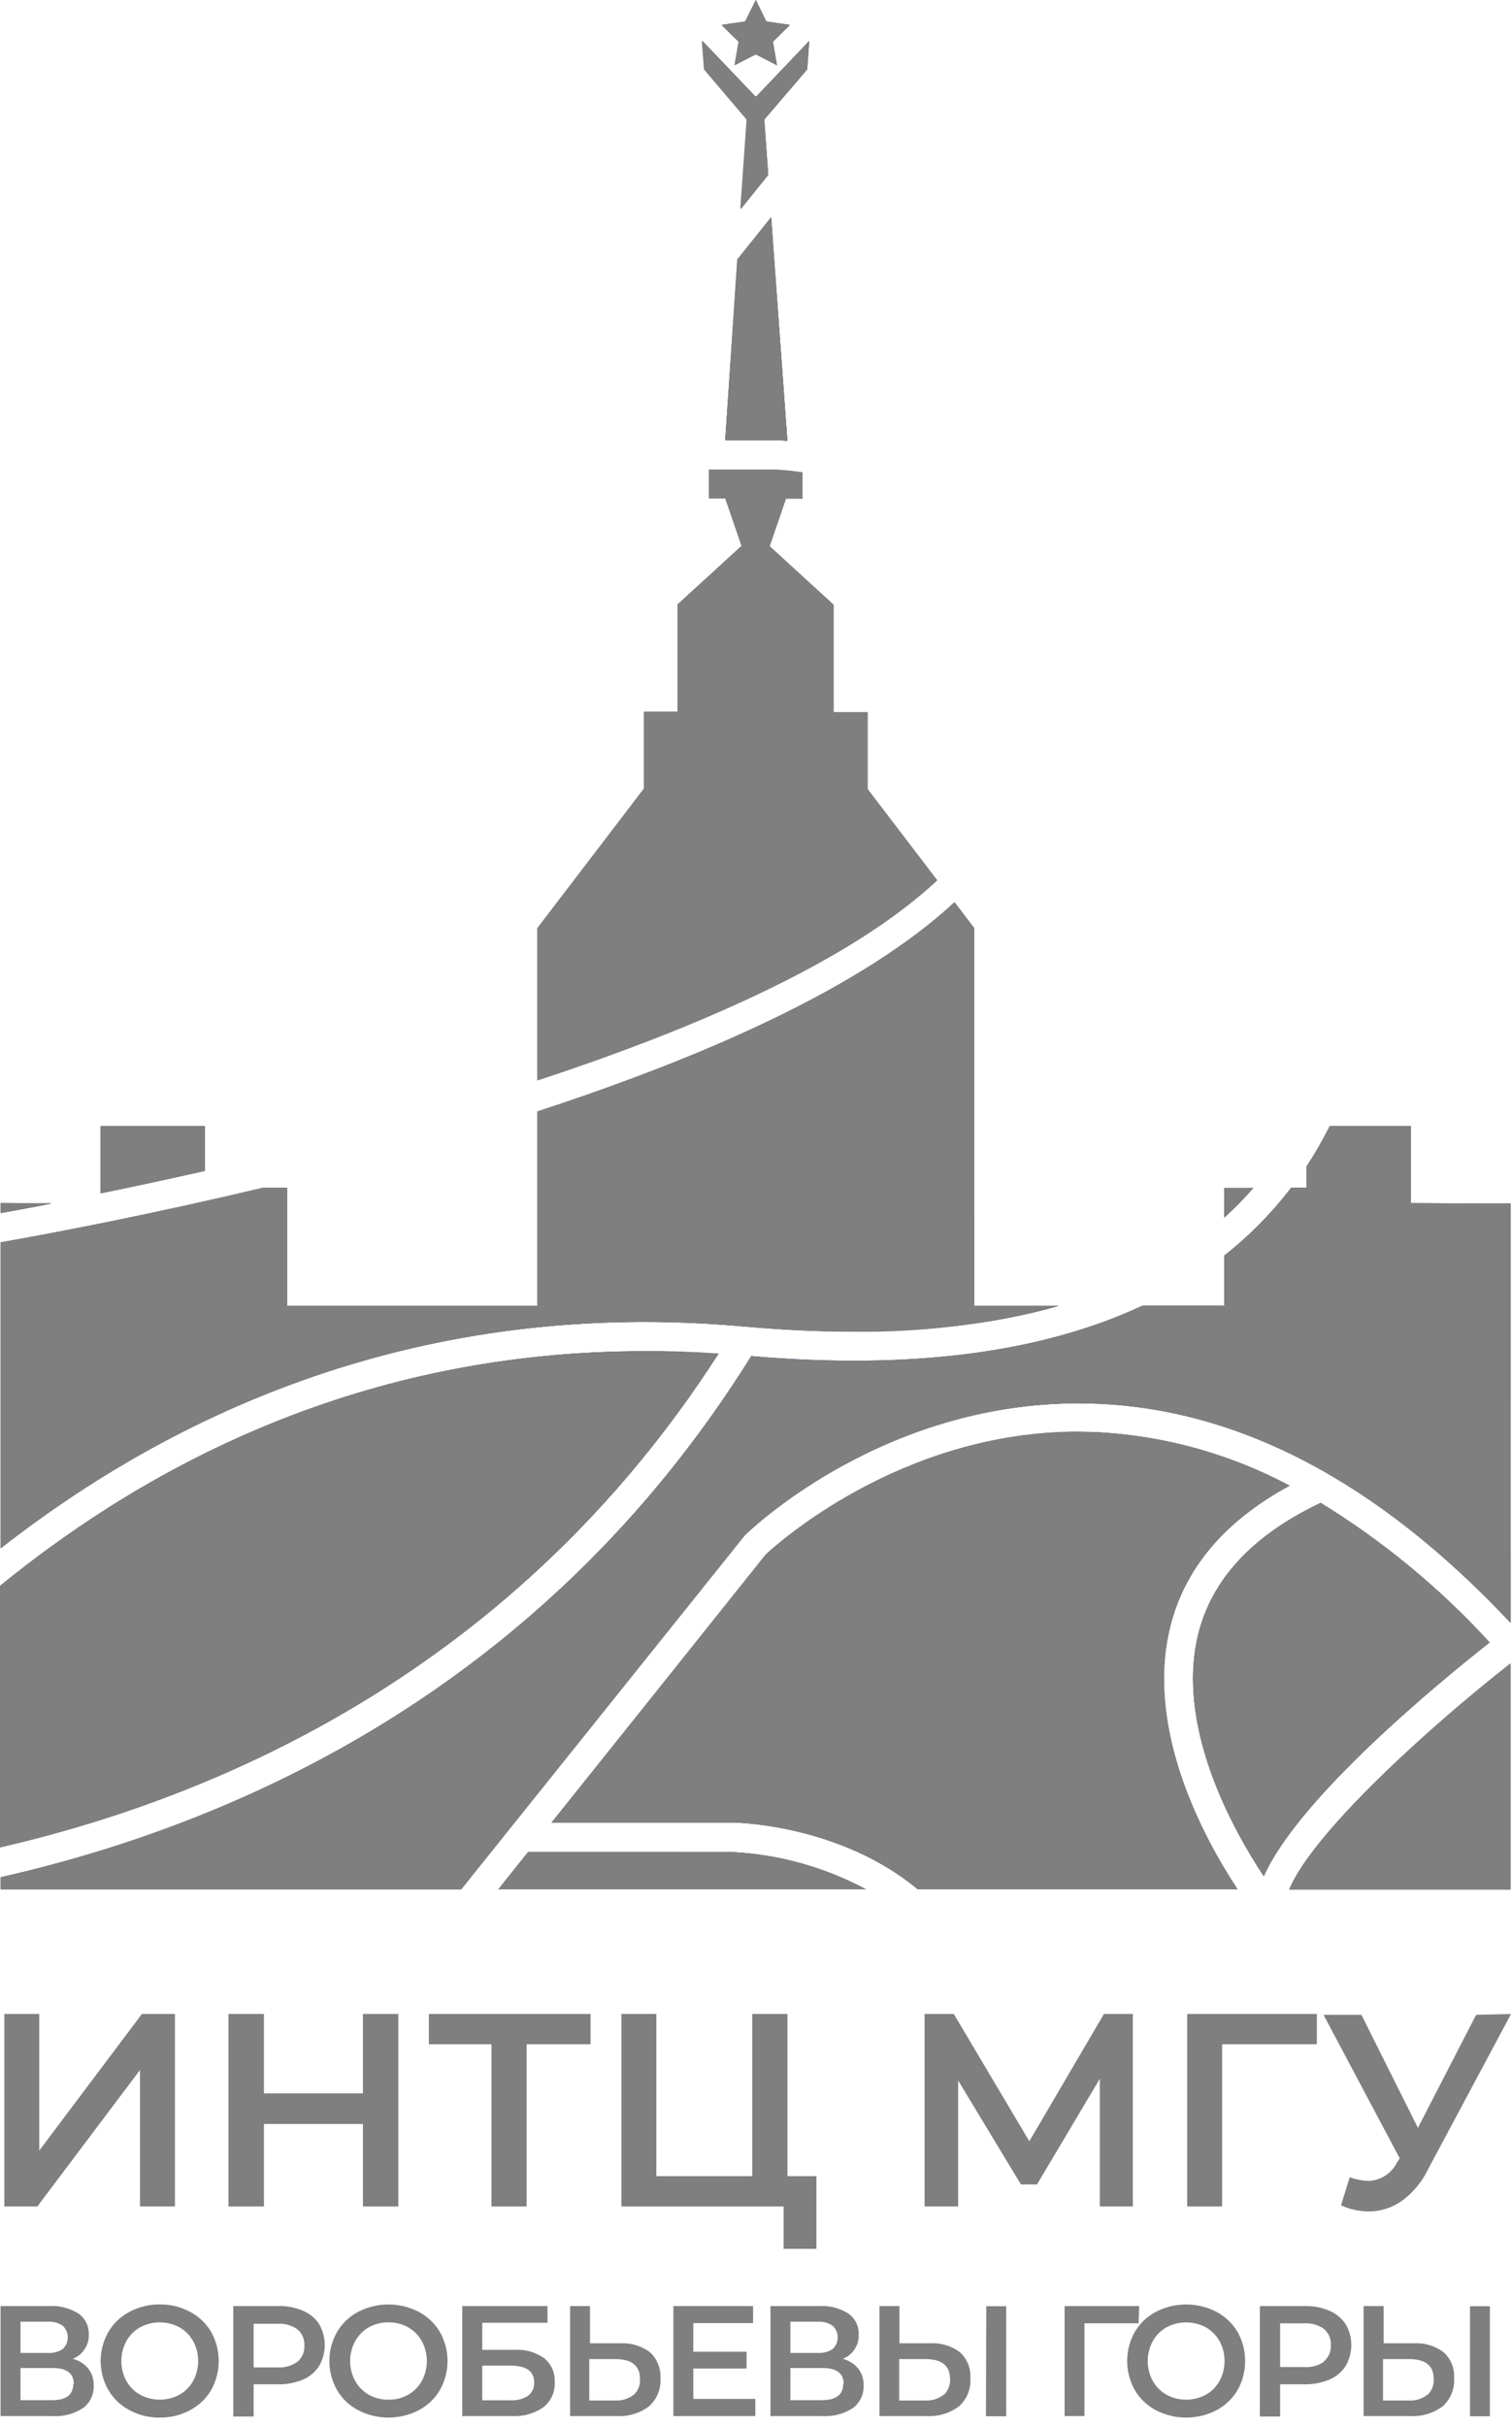 <?xml version="1.0" encoding="UTF-8"?> <svg xmlns="http://www.w3.org/2000/svg" width="48" height="77" viewBox="0 0 48 77" fill="none"><g clip-path="url(#clip0_633_871)"><path d="M23.325 2.068L23.995 1.717L24.661 2.068L24.533 1.322L25.074 0.79L24.326 0.681L23.995 0L23.66 0.681L22.912 0.79L23.453 1.322L23.325 2.068Z" fill="url(#paint0_linear_633_871)"></path><path d="M23.023 13.969H24.61C24.641 13.969 24.783 13.969 24.996 13.993L24.482 6.906L23.413 8.242L23.023 13.969Z" fill="url(#paint1_linear_633_871)"></path><path d="M0.018 38.182V38.498C0.488 38.413 1.033 38.315 1.615 38.199L0.018 38.182Z" fill="url(#paint2_linear_633_871)"></path><path d="M6.502 35.739H3.193V37.869C4.208 37.661 5.315 37.426 6.502 37.157V35.739Z" fill="url(#paint3_linear_633_871)"></path><path d="M22.808 42.965C22.009 42.91 21.22 42.883 20.439 42.883C11.564 42.883 4.781 46.433 0 50.33V58.626C6.933 57.032 16.345 53.019 22.808 42.965Z" fill="url(#paint4_linear_633_871)"></path><path d="M39.784 37.704H38.867V38.638C39.191 38.345 39.498 38.034 39.784 37.704Z" fill="url(#paint5_linear_633_871)"></path><path d="M23.725 3.795L23.525 6.623L24.388 5.55L24.263 3.795L25.626 2.201L25.69 1.298L24.019 3.052H23.972L22.297 1.298L22.361 2.201L23.725 3.795Z" fill="url(#paint6_linear_633_871)"></path><path d="M23.651 42.1C27.541 42.441 30.864 42.23 33.601 41.446H30.925V29.453L30.302 28.636C27.359 31.361 22.311 33.559 17.063 35.273V41.446H9.119V37.698H8.337C4.89 38.519 1.909 39.095 0.018 39.429V49.139C5.472 44.873 13.314 41.16 23.651 42.1Z" fill="url(#paint7_linear_633_871)"></path><path d="M37.132 51.68C37.585 49.786 38.864 48.273 40.935 47.149C38.994 46.115 36.846 45.533 34.652 45.446C28.775 45.268 24.62 49.06 24.309 49.353L17.512 57.84H23.287C23.45 57.84 26.694 57.925 29.134 59.956H39.284C38.205 58.324 36.361 54.91 37.132 51.68Z" fill="url(#paint8_linear_633_871)"></path><path d="M44.793 38.182V35.739H42.215C41.995 36.176 41.751 36.6 41.484 37.01V37.691H40.99C40.376 38.496 39.663 39.22 38.869 39.845V41.432H36.281C33.087 42.928 28.932 43.476 23.85 43.037C17.154 53.772 7.224 57.953 0.018 59.578V59.963H14.637L23.647 48.72C23.83 48.543 28.184 44.345 34.667 44.543C39.295 44.679 43.768 47.03 47.97 51.52V38.199L44.793 38.182Z" fill="url(#paint9_linear_633_871)"></path><path d="M16.768 58.773L15.82 59.962H27.493C26.191 59.264 24.754 58.86 23.281 58.78L16.768 58.773Z" fill="url(#paint10_linear_633_871)"></path><path d="M47.289 52.126C45.715 50.406 43.91 48.915 41.926 47.697C39.771 48.719 38.458 50.123 38.032 51.898C37.332 54.821 39.145 58.071 40.12 59.543C41.222 57.066 45.628 53.431 47.289 52.126Z" fill="url(#paint11_linear_633_871)"></path><path d="M23.325 2.068L23.995 1.717L24.661 2.068L24.533 1.322L25.074 0.79L24.326 0.681L23.995 0L23.66 0.681L22.912 0.79L23.453 1.322L23.325 2.068Z" fill="#7F7F7F"></path><path d="M23.995 0.77L24.026 0.831L24.103 0.991L24.279 1.019H24.347L24.296 1.066L24.171 1.192L24.202 1.37V1.438L24.141 1.404L23.985 1.322L23.826 1.404L23.765 1.438V1.37L23.792 1.192L23.701 1.077L23.64 1.022H23.701L23.877 0.995L23.958 0.835L23.988 0.773M23.988 0.003L23.65 0.685L22.902 0.794L23.444 1.325L23.315 2.071L23.992 1.731L24.669 2.071L24.54 1.325L25.081 0.794L24.327 0.681L23.988 0V0.003Z" fill="#7F7F7F"></path><path d="M23.023 13.968H24.61C24.641 13.968 24.783 13.968 24.996 13.992L24.482 6.905L23.413 8.241L23.023 13.968Z" fill="#7F7F7F"></path><path d="M24.204 7.794L24.614 13.627H23.362L23.731 8.367L24.194 7.788M24.471 6.898L23.402 8.234L23.023 13.968H24.61C24.641 13.968 24.783 13.968 24.996 13.992L24.482 6.905L24.471 6.898Z" fill="#7F7F7F"></path><path d="M27.544 25.038V22.599H26.464V19.192L24.434 17.335L24.952 15.826H25.477V14.991C25.18 14.945 24.882 14.916 24.583 14.902H22.506V15.812H23.023L23.541 17.321L21.511 19.178V22.585H20.442V25.024L17.059 29.453V34.285C22.178 32.608 27.033 30.482 29.753 27.937L27.544 25.038Z" fill="#7F7F7F"></path><path d="M24.583 15.25C24.607 15.25 24.813 15.25 25.142 15.297V15.478H24.715L24.637 15.706L24.116 17.219L24.045 17.43L24.211 17.58L26.126 19.338V22.939H27.205V25.154L27.276 25.246L29.306 27.883C26.975 29.961 22.98 31.971 17.41 33.814V29.569L20.709 25.246L20.78 25.154V22.939H21.86V19.338L23.778 17.58L23.94 17.43L23.869 17.219L23.362 15.706L23.284 15.478H22.844V15.25H24.583ZM24.583 14.909H22.506V15.819H23.023L23.541 17.328L21.511 19.185V22.592H20.442V25.031L17.059 29.46V34.291C22.178 32.608 27.033 30.482 29.753 27.937L27.544 25.052V22.599H26.464V19.192L24.434 17.335L24.952 15.826H25.477V14.991C25.18 14.945 24.882 14.916 24.583 14.902V14.909Z" fill="#7F7F7F"></path><path d="M0.018 38.182V38.498C0.488 38.413 1.033 38.315 1.615 38.199L0.018 38.182Z" fill="#7F7F7F"></path><path d="M1.615 38.182H0.018V38.498C0.488 38.413 1.033 38.315 1.615 38.199V38.182Z" fill="#7F7F7F"></path><path d="M6.502 35.739H3.193V37.869C4.208 37.661 5.315 37.426 6.502 37.157V35.739Z" fill="#7F7F7F"></path><path d="M6.164 36.08V36.884C5.298 37.078 4.415 37.269 3.532 37.45V36.087H6.164M6.502 35.746H3.193V37.875C4.208 37.668 5.315 37.432 6.502 37.163V35.739V35.746Z" fill="#7F7F7F"></path><path d="M22.808 42.965C22.009 42.91 21.22 42.883 20.439 42.883C11.564 42.883 4.781 46.433 0 50.33V58.626C6.933 57.032 16.345 53.019 22.808 42.965Z" fill="#7F7F7F"></path><path d="M20.457 43.224C21.035 43.224 21.62 43.224 22.203 43.272C15.919 52.716 6.96 56.603 0.356 58.197V50.494C6.324 45.67 13.088 43.224 20.457 43.224ZM20.457 42.883C11.582 42.883 4.798 46.433 0.018 50.331V58.627C6.933 57.032 16.346 53.019 22.808 42.955C22.01 42.9 21.22 42.873 20.44 42.873L20.457 42.883Z" fill="#7F7F7F"></path><path d="M39.786 37.705H38.869V38.639C39.193 38.346 39.499 38.035 39.786 37.705Z" fill="#7F7F7F"></path><path d="M39.786 37.705H38.869V38.639C39.193 38.346 39.499 38.035 39.786 37.705Z" fill="#7F7F7F"></path><path d="M23.725 3.796L23.525 6.624L24.388 5.551L24.263 3.796L25.626 2.202L25.69 1.299L24.019 3.053H23.972L22.297 1.299L22.361 2.202L23.725 3.796Z" fill="#7F7F7F"></path><path d="M24.164 3.408L24.005 3.592L23.822 3.408H24.16M23.991 4.811L24.039 5.452L23.941 5.578L23.995 4.808M25.686 1.312L24.018 3.067H23.971L22.279 1.312L22.347 2.202L23.7 3.796L23.501 6.624L24.377 5.551L24.252 3.796L25.605 2.202L25.666 1.299L25.686 1.312Z" fill="#7F7F7F"></path><path d="M23.651 42.1C27.541 42.441 30.864 42.23 33.601 41.446H30.925V29.453L30.302 28.636C27.359 31.361 22.311 33.559 17.063 35.273V41.446H9.119V37.698H8.337C4.89 38.519 1.909 39.095 0.018 39.429V49.139C5.472 44.873 13.314 41.16 23.651 42.1Z" fill="#7F7F7F"></path><path d="M30.255 29.133L30.593 29.569V41.708C29.431 41.855 28.26 41.927 27.088 41.923C26.012 41.923 24.869 41.868 23.705 41.759C22.625 41.66 21.539 41.613 20.477 41.613C19.415 41.613 18.447 41.657 17.432 41.749V35.521C23.353 33.569 27.673 31.433 30.289 29.133M8.781 38.046V41.793H17.012C10.956 42.423 5.19 44.73 0.356 48.457V39.719C2.261 39.378 5.116 38.822 8.375 38.046H8.781ZM30.302 28.636C27.359 31.361 22.311 33.559 17.063 35.273V41.446H9.119V37.698H8.337C4.89 38.519 1.909 39.095 0.018 39.429V49.139C4.893 45.313 11.684 41.953 20.453 41.953C21.491 41.953 22.557 42.002 23.651 42.1C24.848 42.209 25.992 42.264 27.081 42.264C29.282 42.294 31.476 42.019 33.601 41.446H30.925V29.453L30.302 28.636Z" fill="#7F7F7F"></path><path d="M37.132 51.681C37.585 49.787 38.864 48.274 40.935 47.15C38.994 46.116 36.846 45.534 34.652 45.446C28.775 45.269 24.62 49.061 24.309 49.354L17.512 57.841H23.287C23.45 57.841 26.694 57.926 29.134 59.957H39.284C38.205 58.325 36.361 54.911 37.132 51.681Z" fill="#7F7F7F"></path><path d="M34.229 45.79H34.642C36.572 45.86 38.468 46.324 40.214 47.153C38.38 48.288 37.233 49.773 36.804 51.582C36.083 54.601 37.521 57.715 38.658 59.599H29.252C26.728 57.554 23.433 57.486 23.287 57.483H18.212L24.549 49.569C24.887 49.265 28.782 45.773 34.222 45.773M34.222 45.433C28.572 45.433 24.607 49.051 24.302 49.337L17.512 57.841H23.287C23.45 57.841 26.694 57.926 29.134 59.956H39.284C38.211 58.325 36.367 54.911 37.139 51.681C37.592 49.787 38.871 48.274 40.942 47.15C39 46.116 36.853 45.533 34.659 45.446H34.236L34.222 45.433Z" fill="#7F7F7F"></path><path d="M44.793 38.182V35.739H42.215C41.995 36.176 41.751 36.6 41.484 37.01V37.691H40.99C40.376 38.496 39.663 39.22 38.869 39.845V41.432H36.281C33.087 42.928 28.932 43.476 23.85 43.037C17.154 53.772 7.224 57.953 0.018 59.578V59.963H14.637L23.647 48.72C23.83 48.543 28.184 44.345 34.667 44.543C39.295 44.679 43.768 47.03 47.97 51.52V38.199L44.793 38.182Z" fill="#7F7F7F"></path><path d="M44.455 36.08V38.523H47.632V50.658C43.535 46.495 39.174 44.318 34.677 44.185H34.227C27.863 44.185 23.59 48.291 23.4 48.464H23.383L14.475 59.622H1.32C8.391 57.809 17.642 53.517 24.029 43.415C25.085 43.5 26.114 43.541 27.075 43.541C30.708 43.541 33.841 42.952 36.338 41.793H39.191V40.029C39.912 39.446 40.566 38.783 41.139 38.053H41.816V37.119C42.022 36.799 42.219 36.462 42.415 36.097H44.445M44.783 35.756H42.205C41.985 36.193 41.741 36.617 41.474 37.027V37.709H40.99C40.376 38.513 39.663 39.237 38.869 39.862V41.449H36.281C33.8 42.61 30.736 43.193 27.091 43.197C26.056 43.197 24.976 43.149 23.85 43.054C17.154 53.772 7.224 57.953 0.018 59.578V59.963H14.637L23.647 48.72C23.826 48.546 27.988 44.536 34.227 44.536H34.667C39.295 44.672 43.768 47.023 47.97 51.513V38.192H44.793V35.739L44.783 35.756Z" fill="#7F7F7F"></path><path d="M16.768 58.773L15.82 59.962H27.493C26.191 59.264 24.754 58.86 23.281 58.78L16.768 58.773Z" fill="#7F7F7F"></path><path d="M23.274 59.114C24.159 59.164 25.033 59.335 25.872 59.622H16.527L16.933 59.114H23.274ZM23.274 58.773H16.768L15.82 59.962H27.493C26.191 59.264 24.754 58.86 23.281 58.78L23.274 58.773Z" fill="#7F7F7F"></path><path d="M40.926 59.962H47.97V52.773C45.355 54.818 41.673 58.16 40.926 59.962Z" fill="#7F7F7F"></path><path d="M47.632 53.488V59.621H41.481C42.448 58.02 45.158 55.475 47.632 53.488ZM47.97 52.783C45.361 54.827 41.673 58.176 40.926 59.972H47.97V52.783Z" fill="#7F7F7F"></path><path d="M47.289 52.127C45.715 50.407 43.91 48.916 41.926 47.698C39.771 48.72 38.458 50.124 38.032 51.899C37.332 54.822 39.145 58.072 40.12 59.544C41.222 57.067 45.628 53.432 47.289 52.127Z" fill="#7F7F7F"></path><path d="M41.906 48.083C43.697 49.2 45.337 50.547 46.785 52.089C44.981 53.53 41.446 56.518 40.089 58.862C39.176 57.367 37.755 54.505 38.36 51.974C38.749 50.355 39.94 49.047 41.906 48.083ZM41.926 47.694C39.771 48.716 38.458 50.12 38.032 51.895C37.332 54.818 39.145 58.069 40.12 59.54C41.222 57.067 45.628 53.432 47.289 52.123C45.715 50.403 43.91 48.912 41.926 47.694Z" fill="#7F7F7F"></path><path d="M0.137 63.915H1.246V68.252L4.505 63.915H5.554V70.024H4.444V65.694L1.186 70.024H0.137V63.915Z" fill="#7F7F7F"></path><path d="M12.645 63.915V70.024H11.522V67.407H8.379V70.024H7.252V63.915H8.379V66.436H11.522V63.915H12.645Z" fill="#7F7F7F"></path><path d="M18.748 64.876H16.718V70.024H15.601V64.876H13.615V63.915H18.748V64.876Z" fill="#7F7F7F"></path><path d="M25.918 69.063V71.369H24.876V70.024H19.727V63.915H20.836V69.063H23.881V63.915H24.998V69.063H25.918Z" fill="#7F7F7F"></path><path d="M34.914 70.024V65.973L32.921 69.325H32.41L30.417 66.027V70.024H29.352V63.915H30.279L32.677 67.956L35.046 63.915H35.963V70.024H34.914Z" fill="#7F7F7F"></path><path d="M41.805 64.876H38.797V70.024H37.688V63.915H41.805V64.876Z" fill="#7F7F7F"></path><path d="M47.97 63.915L45.335 68.845C45.145 69.241 44.861 69.584 44.509 69.843C44.203 70.062 43.839 70.18 43.464 70.184C43.156 70.182 42.852 70.116 42.571 69.99L42.848 69.1C43.038 69.167 43.236 69.205 43.437 69.213C43.624 69.209 43.806 69.154 43.965 69.054C44.124 68.955 44.254 68.814 44.34 68.647L44.435 68.497L42.016 63.942H43.22L45.013 67.53L46.861 63.942L47.97 63.915Z" fill="#7F7F7F"></path><path d="M2.802 75.168C2.92 75.322 2.981 75.512 2.975 75.706C2.981 75.844 2.953 75.982 2.894 76.106C2.835 76.231 2.747 76.34 2.636 76.422C2.347 76.611 2.006 76.7 1.662 76.677H0.018V73.185H1.567C1.888 73.167 2.206 73.248 2.481 73.417C2.588 73.489 2.676 73.589 2.735 73.705C2.794 73.821 2.823 73.951 2.819 74.081C2.825 74.249 2.779 74.414 2.688 74.553C2.596 74.693 2.463 74.801 2.308 74.861C2.502 74.907 2.675 75.014 2.802 75.168ZM0.65 74.674H1.513C1.681 74.685 1.848 74.642 1.99 74.551C2.041 74.504 2.082 74.447 2.11 74.383C2.138 74.319 2.152 74.25 2.152 74.18C2.152 74.11 2.138 74.041 2.11 73.977C2.082 73.913 2.041 73.856 1.99 73.808C1.849 73.715 1.681 73.671 1.513 73.682H0.65V74.674ZM2.342 75.659C2.342 75.318 2.115 75.151 1.665 75.151H0.65V76.173H1.642C2.098 76.176 2.325 76.003 2.325 75.659H2.342Z" fill="#7F7F7F"></path><path d="M4.116 76.493C3.835 76.347 3.6 76.124 3.439 75.849C3.279 75.569 3.195 75.252 3.195 74.929C3.195 74.607 3.279 74.29 3.439 74.01C3.6 73.735 3.835 73.512 4.116 73.366C4.41 73.209 4.738 73.13 5.07 73.134C5.403 73.129 5.732 73.209 6.027 73.366C6.308 73.511 6.542 73.733 6.704 74.006C6.861 74.288 6.944 74.606 6.944 74.929C6.944 75.253 6.861 75.571 6.704 75.853C6.542 76.126 6.308 76.347 6.027 76.493C5.732 76.65 5.403 76.73 5.07 76.725C4.738 76.729 4.41 76.65 4.116 76.493ZM5.696 75.999C5.879 75.897 6.03 75.744 6.132 75.56C6.236 75.366 6.291 75.15 6.291 74.929C6.291 74.709 6.236 74.493 6.132 74.299C6.03 74.115 5.879 73.962 5.696 73.86C5.504 73.757 5.289 73.703 5.072 73.703C4.854 73.703 4.639 73.757 4.447 73.86C4.264 73.962 4.113 74.115 4.011 74.299C3.907 74.493 3.852 74.709 3.852 74.929C3.852 75.15 3.907 75.366 4.011 75.56C4.113 75.744 4.264 75.897 4.447 75.999C4.639 76.102 4.854 76.156 5.072 76.156C5.289 76.156 5.504 76.102 5.696 75.999Z" fill="#7F7F7F"></path><path d="M9.619 73.335C9.829 73.423 10.008 73.571 10.133 73.761C10.248 73.963 10.309 74.191 10.309 74.424C10.309 74.656 10.248 74.885 10.133 75.086C10.009 75.279 9.83 75.43 9.619 75.519C9.371 75.623 9.103 75.674 8.834 75.669H8.052V76.691H7.406V73.185H8.834C9.103 73.178 9.371 73.229 9.619 73.335ZM9.443 74.954C9.517 74.891 9.575 74.812 9.614 74.722C9.652 74.633 9.669 74.536 9.663 74.439C9.668 74.342 9.651 74.245 9.613 74.156C9.574 74.067 9.516 73.988 9.443 73.925C9.256 73.794 9.031 73.731 8.804 73.747H8.052V75.134H8.814C9.038 75.147 9.26 75.083 9.443 74.954Z" fill="#7F7F7F"></path><path d="M11.376 76.494C11.094 76.349 10.859 76.125 10.699 75.85C10.539 75.57 10.455 75.253 10.455 74.93C10.455 74.607 10.539 74.29 10.699 74.01C10.859 73.735 11.094 73.512 11.376 73.366C11.671 73.214 11.999 73.135 12.331 73.135C12.664 73.135 12.991 73.214 13.287 73.366C13.568 73.512 13.802 73.734 13.964 74.007C14.123 74.288 14.207 74.606 14.207 74.93C14.207 75.254 14.123 75.572 13.964 75.853C13.802 76.126 13.568 76.348 13.287 76.494C12.991 76.646 12.664 76.725 12.331 76.725C11.999 76.725 11.671 76.646 11.376 76.494ZM12.956 76C13.139 75.897 13.29 75.745 13.392 75.56C13.496 75.367 13.551 75.15 13.551 74.93C13.551 74.71 13.496 74.493 13.392 74.3C13.29 74.115 13.139 73.963 12.956 73.86C12.765 73.754 12.551 73.7 12.333 73.704C12.114 73.7 11.899 73.754 11.707 73.86C11.525 73.964 11.376 74.116 11.274 74.3C11.17 74.493 11.115 74.71 11.115 74.93C11.115 75.15 11.17 75.367 11.274 75.56C11.376 75.744 11.525 75.896 11.707 76C11.899 76.106 12.114 76.16 12.333 76.157C12.551 76.161 12.765 76.107 12.956 76Z" fill="#7F7F7F"></path><path d="M14.674 73.185H17.381V73.716H15.31V74.575H16.325C16.661 74.552 16.995 74.644 17.272 74.837C17.384 74.927 17.473 75.043 17.532 75.174C17.591 75.305 17.618 75.449 17.611 75.593C17.619 75.746 17.591 75.898 17.529 76.037C17.467 76.176 17.373 76.298 17.255 76.394C16.958 76.599 16.601 76.699 16.24 76.677H14.674V73.185ZM16.2 76.176C16.398 76.19 16.596 76.139 16.765 76.033C16.828 75.984 16.879 75.92 16.912 75.847C16.946 75.774 16.962 75.694 16.958 75.614C16.958 75.253 16.707 75.075 16.2 75.075H15.31V76.176H16.2Z" fill="#7F7F7F"></path><path d="M20.628 74.646C20.744 74.751 20.834 74.881 20.893 75.026C20.951 75.171 20.977 75.328 20.967 75.484C20.977 75.65 20.949 75.816 20.886 75.97C20.822 76.123 20.725 76.26 20.601 76.37C20.308 76.588 19.95 76.696 19.586 76.677H18.098V73.185H18.73V74.367H19.691C20.026 74.349 20.357 74.448 20.628 74.646ZM20.114 76.009C20.184 75.945 20.238 75.865 20.274 75.777C20.309 75.688 20.324 75.593 20.317 75.498C20.317 75.079 20.057 74.868 19.536 74.868H18.707V76.183H19.536C19.744 76.194 19.949 76.13 20.114 76.002V76.009Z" fill="#7F7F7F"></path><path d="M23.979 76.132V76.677H21.377V73.185H23.908V73.726H22.01V74.636H23.701V75.167H22.01V76.132H23.979Z" fill="#7F7F7F"></path><path d="M27.244 75.168C27.362 75.322 27.423 75.512 27.416 75.706C27.422 75.844 27.394 75.982 27.335 76.106C27.276 76.231 27.188 76.339 27.078 76.422C26.787 76.61 26.445 76.7 26.1 76.677H24.459V73.185H26.009C26.329 73.167 26.648 73.248 26.922 73.417C27.03 73.489 27.117 73.589 27.177 73.705C27.236 73.821 27.265 73.951 27.26 74.081C27.268 74.248 27.224 74.414 27.133 74.554C27.041 74.694 26.909 74.802 26.753 74.861C26.945 74.907 27.117 75.015 27.244 75.168ZM25.092 74.674H25.954C26.122 74.685 26.29 74.642 26.431 74.551C26.483 74.504 26.523 74.447 26.551 74.383C26.579 74.319 26.593 74.25 26.593 74.18C26.593 74.11 26.579 74.041 26.551 73.977C26.523 73.913 26.483 73.856 26.431 73.808C26.291 73.715 26.123 73.67 25.954 73.682H25.092V74.674ZM26.783 75.659C26.783 75.318 26.557 75.151 26.107 75.151H25.092V76.173H26.07C26.54 76.176 26.767 76.003 26.767 75.659H26.783Z" fill="#7F7F7F"></path><path d="M30.468 74.646C30.584 74.75 30.675 74.88 30.734 75.025C30.793 75.171 30.817 75.328 30.806 75.484C30.816 75.65 30.788 75.816 30.725 75.97C30.662 76.123 30.564 76.26 30.441 76.37C30.143 76.591 29.778 76.7 29.409 76.677H27.92V73.185H28.553V74.367H29.514C29.854 74.344 30.192 74.443 30.468 74.646ZM29.957 76.009C30.026 75.945 30.081 75.865 30.116 75.777C30.151 75.688 30.166 75.593 30.16 75.498C30.16 75.079 29.899 74.868 29.375 74.868H28.546V76.183H29.371C29.581 76.195 29.787 76.131 29.953 76.002L29.957 76.009ZM31.31 73.191H31.943V76.683H31.3L31.31 73.191Z" fill="#7F7F7F"></path><path d="M36.145 73.733H34.426V76.677H33.797V73.185H36.165L36.145 73.733Z" fill="#7F7F7F"></path><path d="M36.7 76.494C36.419 76.347 36.185 76.124 36.023 75.85C35.866 75.569 35.783 75.252 35.783 74.93C35.783 74.608 35.866 74.291 36.023 74.01C36.185 73.736 36.419 73.513 36.7 73.366C36.996 73.214 37.324 73.135 37.656 73.135C37.988 73.135 38.316 73.214 38.612 73.366C38.892 73.512 39.127 73.734 39.288 74.007C39.446 74.289 39.528 74.607 39.528 74.93C39.528 75.254 39.446 75.572 39.288 75.853C39.127 76.126 38.892 76.348 38.612 76.494C38.316 76.646 37.988 76.725 37.656 76.725C37.324 76.725 36.996 76.646 36.7 76.494ZM38.28 76C38.463 75.897 38.614 75.745 38.717 75.56C38.821 75.367 38.875 75.15 38.875 74.93C38.875 74.71 38.821 74.493 38.717 74.3C38.614 74.115 38.463 73.963 38.28 73.86C38.088 73.757 37.873 73.704 37.656 73.704C37.438 73.704 37.224 73.757 37.032 73.86C36.848 73.963 36.697 74.115 36.595 74.3C36.491 74.493 36.436 74.71 36.436 74.93C36.436 75.15 36.491 75.367 36.595 75.56C36.697 75.745 36.848 75.897 37.032 76C37.224 76.103 37.438 76.157 37.656 76.157C37.873 76.157 38.088 76.103 38.28 76Z" fill="#7F7F7F"></path><path d="M42.205 73.335C42.415 73.423 42.594 73.571 42.72 73.761C42.837 73.962 42.899 74.191 42.899 74.424C42.899 74.657 42.837 74.886 42.72 75.086C42.595 75.279 42.416 75.43 42.205 75.519C41.957 75.623 41.69 75.674 41.42 75.669H40.639V76.691H39.996V73.185H41.42C41.69 73.178 41.958 73.229 42.205 73.335ZM42.029 74.94C42.103 74.877 42.162 74.798 42.2 74.709C42.238 74.62 42.255 74.522 42.249 74.425C42.254 74.328 42.237 74.232 42.199 74.142C42.161 74.053 42.103 73.974 42.029 73.911C41.843 73.78 41.617 73.717 41.39 73.734H40.639V75.12H41.39C41.616 75.14 41.842 75.081 42.029 74.954V74.94Z" fill="#7F7F7F"></path><path d="M45.823 74.646C45.94 74.75 46.031 74.88 46.09 75.025C46.148 75.171 46.173 75.328 46.162 75.484C46.172 75.65 46.144 75.816 46.08 75.97C46.017 76.123 45.92 76.26 45.796 76.37C45.503 76.587 45.145 76.695 44.781 76.677H43.289V73.185H43.925V74.367H44.886C45.221 74.348 45.552 74.447 45.823 74.646ZM45.312 76.009C45.382 75.945 45.437 75.865 45.472 75.777C45.507 75.688 45.522 75.593 45.515 75.498C45.515 75.079 45.255 74.868 44.73 74.868H43.905V76.183H44.73C44.94 76.194 45.146 76.13 45.312 76.002V76.009ZM46.666 73.191H47.298V76.683H46.666V73.191Z" fill="#7F7F7F"></path></g><defs><linearGradient id="paint0_linear_633_871" x1="23.995" y1="0.443" x2="23.995" y2="2.324" gradientUnits="userSpaceOnUse"><stop offset="0.15" stop-color="#2A3C90"></stop><stop offset="0.62" stop-color="#252351"></stop><stop offset="1" stop-color="#110E23"></stop></linearGradient><linearGradient id="paint1_linear_633_871" x1="23.994" y1="8.426" x2="23.994" y2="14.875" gradientUnits="userSpaceOnUse"><stop offset="0.15" stop-color="#2A3C90"></stop><stop offset="0.62" stop-color="#252351"></stop><stop offset="1" stop-color="#110E23"></stop></linearGradient><linearGradient id="paint2_linear_633_871" x1="0.816" y1="38.246" x2="0.816" y2="38.519" gradientUnits="userSpaceOnUse"><stop offset="0.15" stop-color="#2A3C90"></stop><stop offset="0.62" stop-color="#252351"></stop><stop offset="1" stop-color="#110E23"></stop></linearGradient><linearGradient id="paint3_linear_633_871" x1="4.848" y1="36.196" x2="4.848" y2="38.131" gradientUnits="userSpaceOnUse"><stop offset="0.15" stop-color="#2A3C90"></stop><stop offset="0.62" stop-color="#252351"></stop><stop offset="1" stop-color="#110E23"></stop></linearGradient><linearGradient id="paint4_linear_633_871" x1="11.412" y1="46.256" x2="11.412" y2="60.568" gradientUnits="userSpaceOnUse"><stop offset="0.15" stop-color="#2A3C90"></stop><stop offset="0.62" stop-color="#252351"></stop><stop offset="1" stop-color="#110E23"></stop></linearGradient><linearGradient id="paint5_linear_633_871" x1="39.327" y1="37.905" x2="39.327" y2="38.75" gradientUnits="userSpaceOnUse"><stop offset="0.15" stop-color="#2A3C90"></stop><stop offset="0.62" stop-color="#252351"></stop><stop offset="1" stop-color="#110E23"></stop></linearGradient><linearGradient id="paint6_linear_633_871" x1="23.995" y1="2.439" x2="23.995" y2="7.277" gradientUnits="userSpaceOnUse"><stop offset="0.15" stop-color="#2A3C90"></stop><stop offset="0.62" stop-color="#252351"></stop><stop offset="1" stop-color="#110E23"></stop></linearGradient><linearGradient id="paint7_linear_633_871" x1="16.809" y1="33.031" x2="16.809" y2="51.673" gradientUnits="userSpaceOnUse"><stop offset="0.15" stop-color="#2A3C90"></stop><stop offset="0.62" stop-color="#252351"></stop><stop offset="1" stop-color="#110E23"></stop></linearGradient><linearGradient id="paint8_linear_633_871" x1="29.225" y1="48.556" x2="29.225" y2="61.741" gradientUnits="userSpaceOnUse"><stop offset="0.15" stop-color="#2A3C90"></stop><stop offset="0.62" stop-color="#252351"></stop><stop offset="1" stop-color="#110E23"></stop></linearGradient><linearGradient id="paint9_linear_633_871" x1="23.996" y1="40.928" x2="23.996" y2="62.94" gradientUnits="userSpaceOnUse"><stop offset="0.15" stop-color="#2A3C90"></stop><stop offset="0.62" stop-color="#252351"></stop><stop offset="1" stop-color="#110E23"></stop></linearGradient><linearGradient id="paint10_linear_633_871" x1="21.657" y1="59.026" x2="21.657" y2="60.099" gradientUnits="userSpaceOnUse"><stop offset="0.15" stop-color="#2A3C90"></stop><stop offset="0.62" stop-color="#252351"></stop><stop offset="1" stop-color="#110E23"></stop></linearGradient><linearGradient id="paint11_linear_633_871" x1="42.583" y1="50.232" x2="42.583" y2="61.001" gradientUnits="userSpaceOnUse"><stop offset="0.15" stop-color="#2A3C90"></stop><stop offset="0.62" stop-color="#252351"></stop><stop offset="1" stop-color="#110E23"></stop></linearGradient><clipPath id="clip0_633_871"><rect width="47.953" height="76.725" fill="white"></rect></clipPath></defs></svg> 